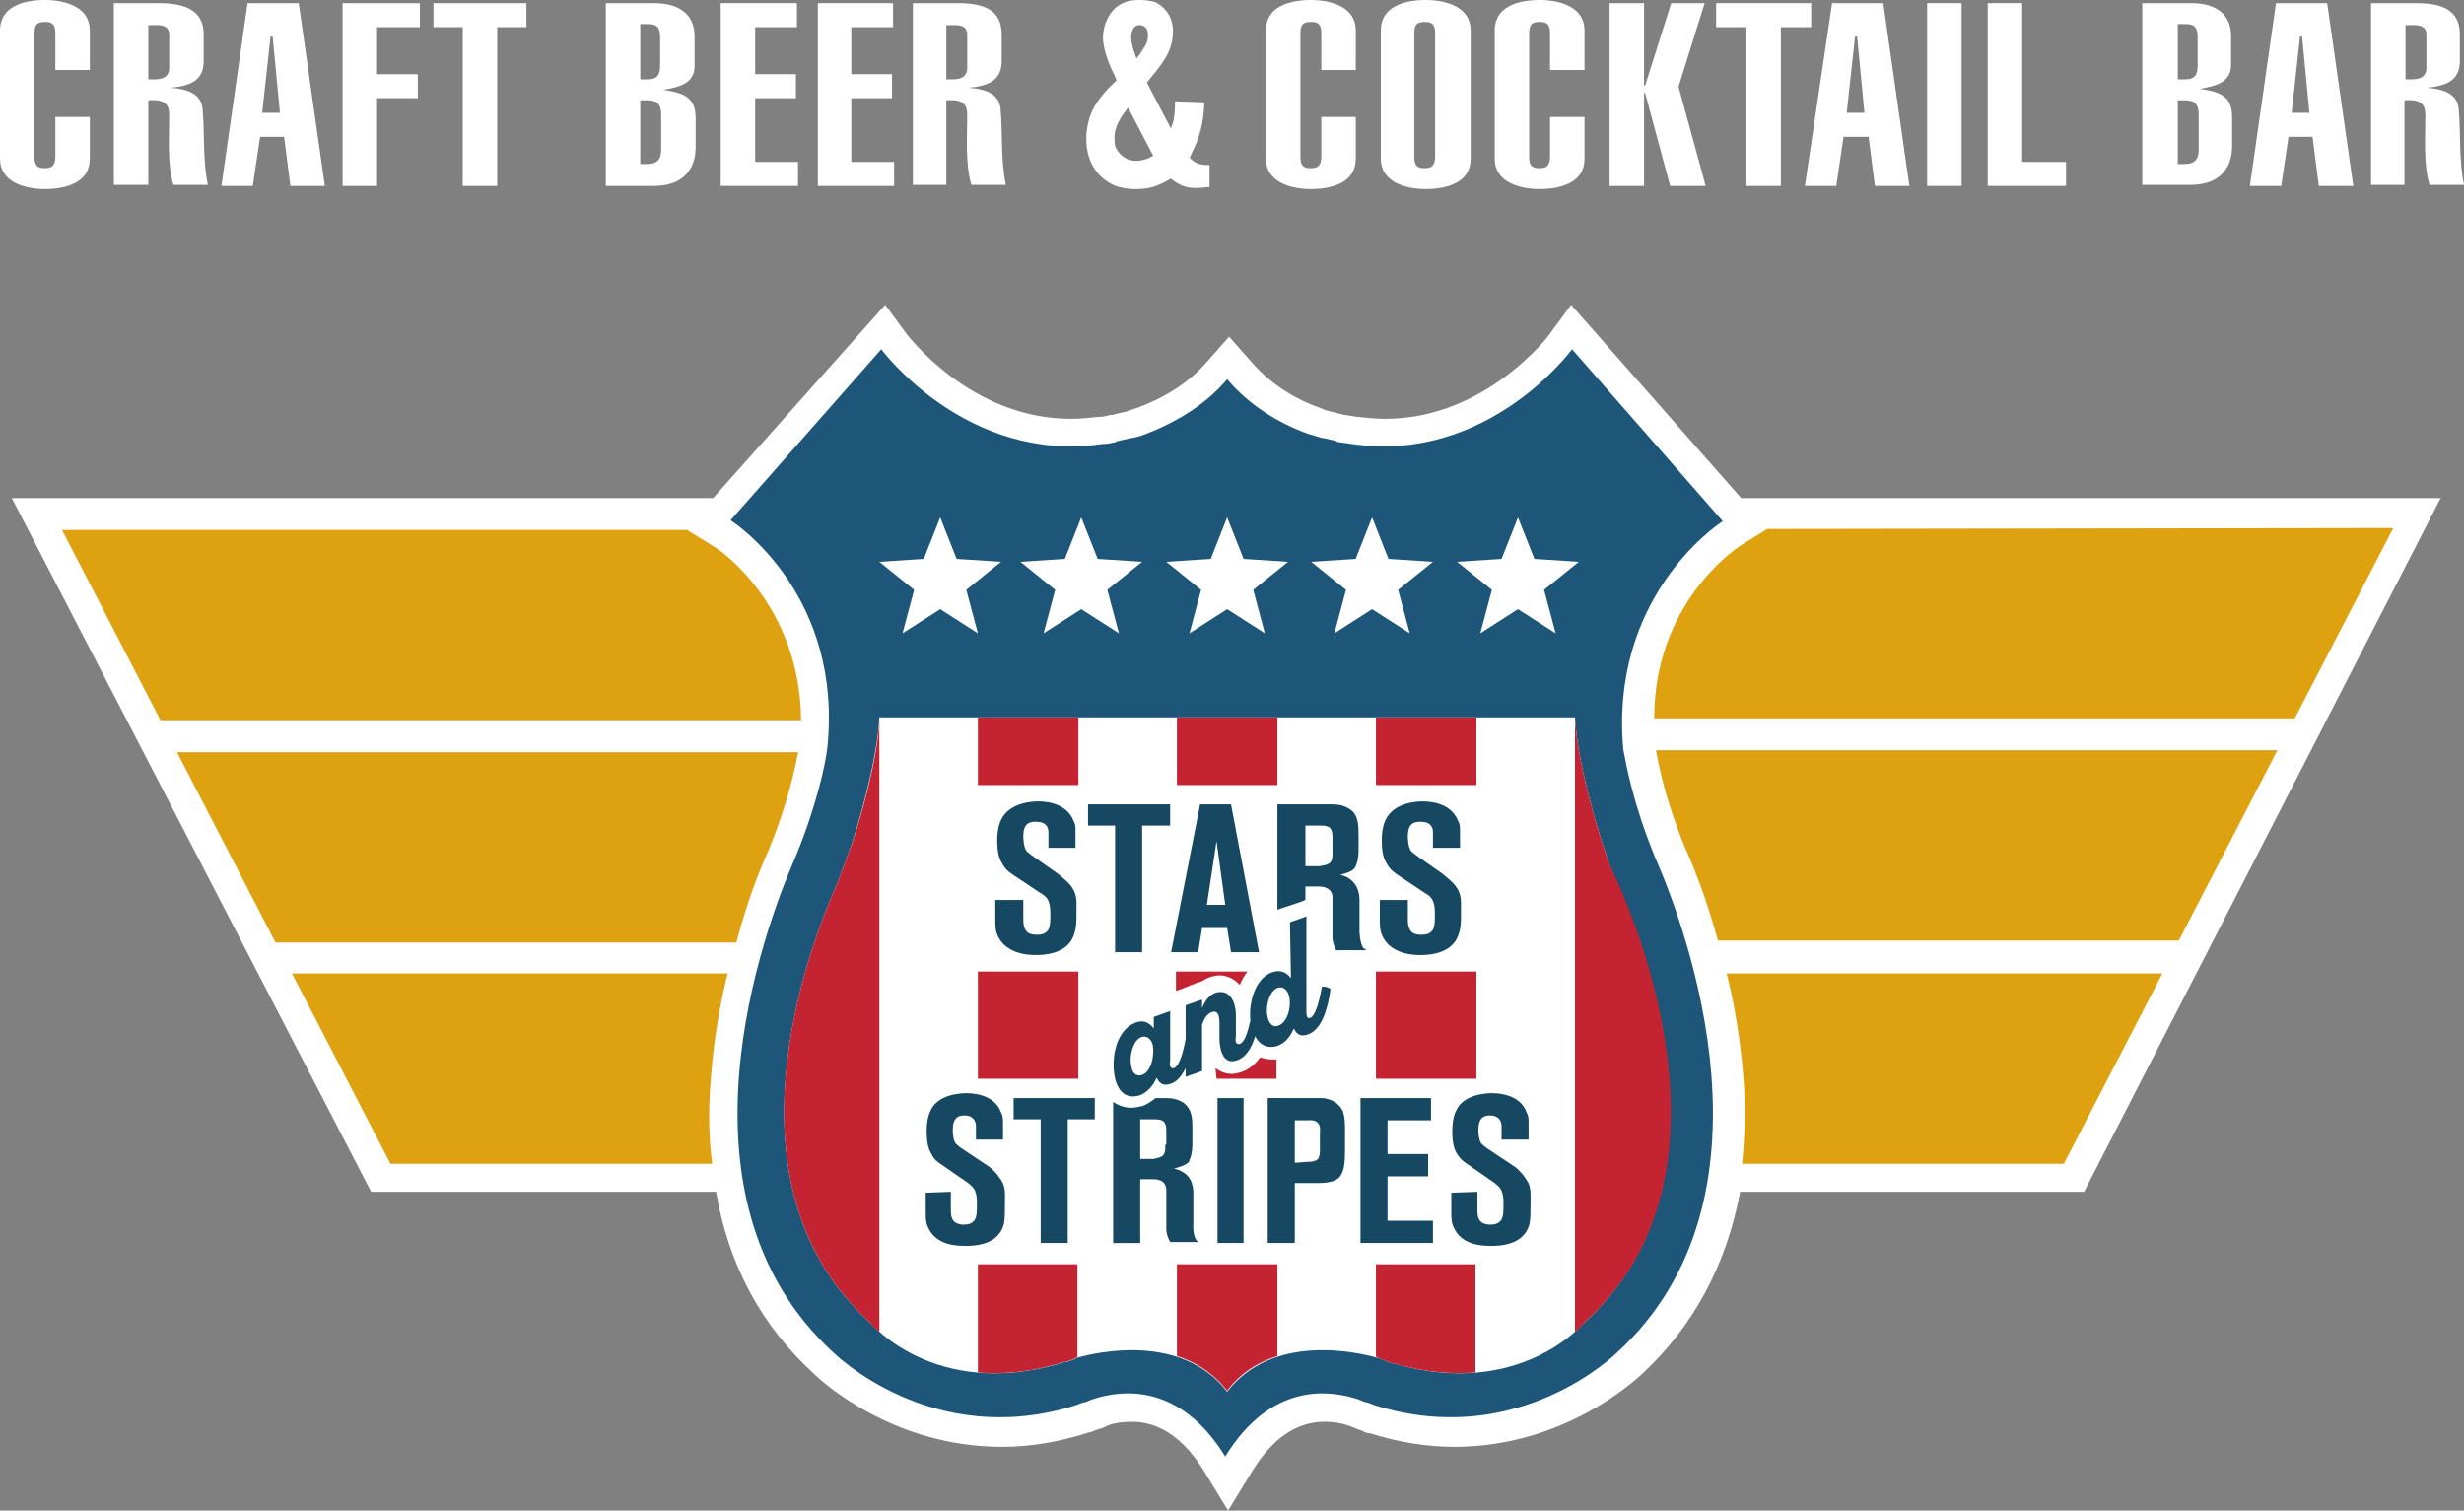 <?xml version="1.0" encoding="utf-8"?>
<!-- Generator: Adobe Illustrator 24.1.2, SVG Export Plug-In . SVG Version: 6.00 Build 0)  -->
<svg version="1.1" id="Ebene_1" xmlns="http://www.w3.org/2000/svg" xmlns:xlink="http://www.w3.org/1999/xlink" x="0px" y="0px"
	 viewBox="0 0 235.9 144.619" style="enable-background:new 0 0 235.9 144.619;" xml:space="preserve">
<rect x="0" y="0" width="235.9" height="144.619" fill="#808080" stroke="none"/>
<style type="text/css">
	.st0{fill:#FFFFFF;}
	.st1{fill:#DEA211;}
	.st2{fill:#1D5679;}
	.st3{fill:#C42331;}
	.st4{fill:#164862;}
</style>
<desc>Created with Sketch.</desc>
<path id="white-bg-layer_1_" class="st0" d="M233.665,47.681H166.696l-16.28-18.5l-2.035,2.775
	c-0.092,0.185-6.197,8.14-15.725,8.14c-0.925,0-1.85-0.092-2.682-0.185h-0.092
	c-0.37-0.092-0.74-0.092-1.017-0.185h-0.092h-0.093c-0.37-0.092-0.74-0.185-1.017-0.277h-0.093
	c-0.37-0.092-0.74-0.185-1.11-0.37c-2.682-0.925-4.995-2.497-6.66-4.44l-2.127-2.405l-2.127,2.405
	c-1.665,1.942-3.977,3.422-6.752,4.44c-0.37,0.092-0.74,0.278-1.11,0.37h-0.092
	c-0.37,0.092-0.74,0.185-1.11,0.277h-0.092h-0.092c-0.37,0.092-0.647,0.185-1.017,0.185h-0.092
	c-0.925,0.092-1.757,0.185-2.682,0.185c-9.62,0-15.632-8.047-15.725-8.14l-2.035-2.775L68.278,47.681
	H1.124l34.409,66.414h33.022c1.202,7.03,4.347,12.857,9.435,17.482
	c0.647,0.647,7.492,6.937,17.945,6.937c2.682,0,5.365-0.462,8.047-1.295
	c0.185-0.092,0.37-0.092,0.647-0.185l0.185-0.092c0.092,0,0.185-0.092,0.278-0.092
	c0.278-0.093,0.647-0.185,0.925-0.37c0.74-0.278,1.572-0.37,2.312-0.37
	c2.682,0,4.995,1.572,6.937,4.717l2.312,3.792l2.312-3.792c1.942-3.145,4.255-4.717,6.937-4.717
	c0.74,0,1.48,0.092,2.312,0.37c0.278,0.092,0.647,0.278,0.925,0.37c0.092,0,0.185,0.092,0.278,0.092
	l0.185,0.092c0.185,0.093,0.37,0.185,0.647,0.185c2.682,0.832,5.365,1.295,8.047,1.295
	c10.452,0,17.205-6.29,17.945-6.937c4.995-4.625,8.14-10.545,9.435-17.482h32.929L233.665,47.681"/>
<path id="wings_1_" class="st1" d="M68.093,102.81c0.278-3.422,0.832-6.66,1.572-9.62H27.948l9.435,18.222
	h30.802C67.815,108.637,67.815,105.77,68.093,102.81z M165.308,93.19
	c0.74,2.96,1.295,6.197,1.572,9.62c0.278,3.052,0.185,5.827-0.092,8.602h30.802l9.435-18.222
	H165.308z M158.556,71.915c0.278,1.48,0.925,4.81,2.775,9.25c0.925,2.035,2.127,5.18,3.145,8.88
	h44.122l9.435-18.222h-59.476L158.556,71.915L158.556,71.915z M73.643,81.258
	c1.85-4.532,2.497-7.862,2.775-9.25H16.941l9.435,18.222h44.122
	C71.515,86.345,72.718,83.293,73.643,81.258z M68.463,52.398l-2.682-1.665H5.934l9.435,18.222h61.326
	C76.603,57.856,68.833,52.583,68.463,52.398z M169.193,50.641l-2.682,1.665
	c-0.37,0.277-8.14,5.457-8.14,16.465h61.326l9.435-18.222L169.193,50.641L169.193,50.641z"/>
<path id="shield_1_" class="st2" d="M164.938,49.901L164.938,49.901L150.509,33.436c0,0-8.047,11.007-21.09,9.065
	h-0.092c-0.37-0.092-0.74-0.092-1.202-0.185c-0.092,0-0.185,0-0.185-0.092
	c-0.37-0.092-0.832-0.185-1.202-0.278h-0.092c-0.462-0.092-0.832-0.277-1.295-0.37
	c-3.145-1.11-5.92-2.96-7.862-5.272c-1.942,2.312-4.717,4.07-7.862,5.272
	c-0.462,0.185-0.832,0.277-1.295,0.37h-0.092c-0.37,0.092-0.832,0.185-1.202,0.278
	c-0.092,0-0.185,0-0.185,0.092c-0.37,0.092-0.832,0.185-1.202,0.185h-0.092
	C92.512,44.443,84.372,33.436,84.372,33.436L69.943,49.808l0,0c0.74,0.462,10.822,7.4,9.25,21.922
	c-0.185,1.387-0.925,5.18-3.052,10.36c-3.052,6.937-12.487,32.559,3.607,47.359
	c0,0,9.435,9.435,23.217,5.087c0.278-0.092,0.462-0.185,0.74-0.278c0,0,0,0,0.092,0
	c0.37-0.092,0.647-0.278,1.017-0.37c2.405-0.74,8.047-1.665,12.487,5.55
	c4.44-7.215,10.082-6.29,12.487-5.55c0.37,0.092,0.647,0.278,1.017,0.37c0.092,0,0.092,0,0.092,0
	c0.278,0.093,0.462,0.185,0.74,0.278c13.782,4.347,23.217-5.087,23.217-5.087
	c16.095-14.8,6.66-40.422,3.607-47.359c-2.127-5.18-2.775-8.88-3.052-10.36
	C154.116,57.301,164.198,50.363,164.938,49.901"/>
<path id="white-inlay_1_" class="st0" d="M154.856,84.68c-0.462-1.11-0.925-2.22-1.202-3.237
	c-0.647-1.757-2.682-8.602-2.867-12.765H84.187c-0.185,4.162-2.22,11.007-2.867,12.765
	c-0.37,1.017-0.74,2.035-1.202,3.237c-2.775,6.197-11.377,28.859,3.237,41.994
	c0,0,6.105,7.307,18.037,3.885c0.278-0.093,0.462-0.185,0.647-0.185c0,0,0,0,0.092,0
	c0.278-0.092,0.647-0.185,0.925-0.37c2.22-0.647,10.175-2.312,14.43,3.237
	c4.255-5.55,12.21-3.885,14.43-3.237c0.278,0.092,0.647,0.185,0.925,0.37c0.092,0,0.092,0,0.092,0
	c0.185,0.092,0.462,0.185,0.647,0.185c11.932,3.422,18.037-3.885,18.037-3.885
	C166.233,113.539,157.538,90.877,154.856,84.68"/>
<path id="red-stripes_1_" class="st3" d="M153.654,81.443c-0.647-1.757-2.682-8.602-2.867-12.765l0,0v58.829
	c0.647-0.555,0.925-0.925,0.925-0.925c14.615-13.135,5.92-35.797,3.237-41.994
	C154.394,83.478,153.931,82.46,153.654,81.443z M84.187,68.955c-0.185,4.162-2.22,10.822-2.867,12.487
	c-0.37,1.017-0.74,2.035-1.202,3.237c-2.775,6.197-11.377,28.859,3.237,41.994
	c0,0,0.278,0.37,0.832,0.832V68.955z M116.469,103.272h5.735v-1.85c-0.185,0-0.37,0-0.462,0
	c-0.37,0-0.74-0.092-1.11-0.185c-0.462,0.647-1.017,1.11-1.757,1.387
	c-0.278,0.092-0.647,0.185-0.925,0.185c-0.555,0-1.11-0.185-1.572-0.555v0.092L116.469,103.272z
	 M114.527,94.115l0.555-0.185c0.278-0.185,0.462-0.278,0.74-0.37c0.278-0.092,0.647-0.185,0.925-0.185
	c0.74,0,1.48,0.37,1.942,0.925c0.185-0.462,0.462-0.925,0.74-1.295h-6.845v1.85l0.555-0.185l0,0
	L114.527,94.115z M112.677,75.153h9.62v-6.475h-9.62V75.153z M112.677,121.032v8.787
	c1.757,0.555,3.422,1.572,4.81,3.33c1.295-1.757,3.052-2.775,4.81-3.33v-8.787H112.677z
	 M131.731,75.153h9.62v-6.475h-9.62V75.153z M131.731,103.272h9.62v-10.267h-9.62V103.272z
	 M131.731,121.032v8.88c0.093,0,0.185,0,0.185,0.092c0.278,0.093,0.647,0.185,0.925,0.37
	c0.092,0,0.092,0,0.092,0c0.185,0.092,0.462,0.185,0.647,0.185c2.96,0.832,5.457,1.017,7.677,0.832v-10.36
	H131.731z M93.622,75.153h9.62v-6.475h-9.62V75.153z M93.622,103.272h9.62v-10.267h-9.62V103.272z
	 M93.622,121.032v10.36c2.22,0.185,4.81,0,7.677-0.832c0.278-0.093,0.462-0.185,0.647-0.185
	c0,0,0,0,0.092,0c0.278-0.092,0.647-0.185,0.925-0.37c0.092,0,0.092,0,0.185-0.092v-8.88L93.622,121.032z"/>
<path id="stars_1_" class="st0" d="M103.519,49.531l1.572,3.977l4.255,0.277l-3.33,2.682l1.11,4.162
	l-3.607-2.312l-3.607,2.312l1.11-4.162l-3.33-2.682l4.255-0.277L103.519,49.531z M90.015,49.531
	l1.572,3.977l4.255,0.277l-3.33,2.682l1.11,4.162l-3.607-2.312l-3.607,2.312l1.11-4.162
	l-3.33-2.682l4.255-0.277L90.015,49.531z M117.487,49.531l1.572,3.977l4.255,0.277l-3.33,2.682
	l1.11,4.162l-3.607-2.312l-3.607,2.312l1.11-4.162l-3.33-2.682l4.255-0.277L117.487,49.531z
	 M131.361,49.531l1.572,3.977l4.255,0.277l-3.33,2.682l1.11,4.162l-3.607-2.312l-3.607,2.312
	l1.11-4.162l-3.33-2.682l4.255-0.277L131.361,49.531z M145.329,49.531l1.572,3.977l4.255,0.277
	l-3.33,2.682l1.11,4.162l-3.607-2.312l-3.607,2.312l1.11-4.162l-3.33-2.682l4.255-0.277
	L145.329,49.531z"/>
<path id="stars-and-stripes_1_" class="st4" d="M97.97,86.16v1.665c0,0.555,0,1.11,0.462,1.48
	c0.185,0.092,0.37,0.185,0.832,0.185c0.462,0,0.74-0.092,0.925-0.278c0.37-0.278,0.37-0.925,0.37-1.85
	c0-0.185,0-0.832-0.278-1.295c-0.185-0.278-0.462-0.462-0.647-0.555l-2.497-1.665
	c-0.555-0.37-0.832-0.555-1.202-1.202c-0.278-0.462-0.462-1.017-0.462-2.22c0-0.185,0-1.202,0.37-1.942
	c0.832-1.757,3.237-1.757,3.515-1.757c0.462,0,2.682,0,3.422,1.85c0.185,0.37,0.185,0.462,0.185,1.202
	v1.387h-2.59v-1.48c0-0.462-0.185-1.017-1.202-1.017c-0.647,0-1.202,0.185-1.202,1.387
	c0,0.092,0,0.925,0.278,1.387c0.092,0.092,0.278,0.278,0.555,0.462l2.497,1.757
	c0.185,0.185,0.74,0.555,1.202,1.11c0.647,0.832,0.555,1.48,0.555,2.405
	c0,1.11,0,1.572-0.185,2.127c-0.278,1.11-1.295,2.127-3.7,2.127c-1.017,0-2.035-0.185-2.867-0.832
	c-0.462-0.37-0.647-0.74-0.74-0.925c-0.185-0.37-0.278-0.647-0.278-1.48V86.16H97.97z M112.029,77.003
	v2.035h-2.682v12.117h-2.59V79.038h-2.59v-2.035C104.167,77.003,112.029,77.003,112.029,77.003z
	 M117.857,77.003l2.682,14.152h-2.682l-0.37-2.312h-2.405l-0.37,2.312h-2.59l2.775-14.152H117.857z
	 M134.784,86.16v1.665c0,0.555,0,1.11,0.462,1.48c0.185,0.092,0.37,0.185,0.832,0.185
	c0.462,0,0.74-0.092,0.925-0.278c0.37-0.278,0.37-0.925,0.37-1.85c0-0.185,0-0.832-0.278-1.295
	c-0.185-0.278-0.462-0.462-0.647-0.555l-2.497-1.665c-0.555-0.37-0.832-0.555-1.202-1.202
	c-0.278-0.462-0.462-1.017-0.462-2.22c0-0.185,0-1.202,0.37-1.942
	c0.832-1.757,3.237-1.757,3.515-1.757c0.462,0,2.682,0,3.422,1.85c0.185,0.37,0.185,0.462,0.185,1.202
	v1.387h-2.59v-1.48c0-0.462-0.185-1.017-1.202-1.017c-0.647,0-1.202,0.185-1.202,1.387
	c0,0.092,0,0.925,0.278,1.387c0.092,0.092,0.278,0.278,0.555,0.462l2.497,1.757
	c0.185,0.185,0.74,0.555,1.202,1.11c0.647,0.832,0.555,1.48,0.555,2.405
	c0,1.11,0,1.572-0.185,2.127c-0.278,1.11-1.295,2.127-3.7,2.127c-1.017,0-2.035-0.185-2.867-0.832
	c-0.462-0.37-0.647-0.74-0.74-0.925c-0.185-0.37-0.278-0.647-0.278-1.48V86.16H134.784z M91.032,114.094
	v1.572c0,0.555,0,1.11,0.462,1.387c0.185,0.092,0.37,0.185,0.74,0.185
	c0.462,0,0.74-0.092,0.925-0.278c0.37-0.278,0.37-0.925,0.37-1.85c0-0.185,0-0.832-0.278-1.295
	c-0.185-0.278-0.462-0.462-0.555-0.555l-2.405-1.665c-0.555-0.37-0.832-0.555-1.11-1.11
	c-0.278-0.462-0.462-1.017-0.462-2.22c0-0.185,0-1.202,0.37-1.942c0.74-1.665,3.145-1.665,3.422-1.665
	c0.37,0,2.682,0,3.33,1.85c0.185,0.37,0.185,0.462,0.185,1.202v1.387h-2.59v-1.295
	c0-0.37-0.185-1.017-1.11-1.017c-0.555,0-1.11,0.185-1.11,1.387c0,0.092,0,0.925,0.278,1.295
	c0.092,0.092,0.278,0.278,0.555,0.462l2.497,1.665c0.185,0.092,0.74,0.555,1.11,1.11
	c0.647,0.832,0.555,1.387,0.555,2.405c0,1.017,0,1.48-0.092,2.035
	c-0.278,1.11-1.202,2.127-3.607,2.127c-1.017,0-2.035-0.092-2.867-0.74
	c-0.462-0.37-0.647-0.74-0.74-0.925c-0.185-0.37-0.278-0.647-0.278-1.387v-2.035L91.032,114.094
	L91.032,114.094z M104.814,105.122v2.035h-2.59v11.84h-2.59V107.157h-2.59v-2.035H104.814z
	 M116.562,118.997h2.497v-13.875h-2.497V118.997z M126.459,105.122c0.093,0,0.37,0,0.647,0.092
	c0.832,0.185,1.202,0.74,1.387,1.017c0.278,0.555,0.278,1.48,0.278,2.035v1.85
	c0,1.295-0.093,1.942-0.462,2.497c-0.37,0.462-1.017,0.647-2.22,0.647h-2.127v5.735h-2.59v-13.875
	L126.459,105.122L126.459,105.122z M137.004,105.122v2.127h-4.162v3.237h3.885v2.127h-3.885v4.255
	h4.347v2.127h-6.937v-13.875C130.251,105.122,137.004,105.122,137.004,105.122z M141.444,114.094v1.572
	c0,0.555,0,1.11,0.462,1.387c0.185,0.092,0.37,0.185,0.74,0.185c0.462,0,0.74-0.092,0.925-0.278
	c0.37-0.278,0.37-0.925,0.37-1.85c0-0.185,0-0.832-0.278-1.295c-0.185-0.278-0.462-0.462-0.555-0.555
	l-2.405-1.665c-0.555-0.37-0.832-0.555-1.202-1.11c-0.278-0.462-0.462-1.017-0.462-2.22
	c0-0.185,0-1.202,0.37-1.942c0.74-1.665,3.145-1.665,3.422-1.665c0.37,0,2.682,0,3.33,1.85
	c0.185,0.37,0.185,0.462,0.185,1.202v1.387h-2.59v-1.295c0-0.37-0.185-1.017-1.11-1.017
	c-0.555,0-1.11,0.185-1.11,1.387c0,0.092,0,0.925,0.278,1.295c0.093,0.092,0.278,0.278,0.555,0.462
	l2.497,1.665c0.185,0.092,0.74,0.555,1.11,1.11c0.647,0.832,0.555,1.387,0.555,2.405
	c0,1.017,0,1.48-0.092,2.035c-0.278,1.11-1.202,2.127-3.607,2.127c-1.017,0-2.035-0.092-2.867-0.74
	c-0.462-0.37-0.647-0.74-0.74-0.925c-0.185-0.37-0.278-0.647-0.278-1.387v-2.035L141.444,114.094
	L141.444,114.094z M114.249,117.147v-2.867c0-0.37,0-1.572-1.11-2.127
	c-0.278-0.185-0.74-0.278-0.74-0.278c0.647-0.185,0.925-0.278,1.202-0.462
	c0.185-0.092,0.278-0.278,0.278-0.37c0.278-0.555,0.278-1.387,0.278-1.48v-1.48
	c0-0.925,0-1.85-0.832-2.497c-0.555-0.37-1.11-0.462-1.665-0.462h-1.017
	c-0.37,0.278-0.74,0.555-1.202,0.74c-0.37,0.092-0.74,0.185-1.11,0.185c-0.647,0-1.202-0.185-1.757-0.555
	v13.505h2.59V112.892h1.202c0.647,0,1.202,0.185,1.295,0.925c0,0.278,0,0.462,0,0.647v3.145
	c0,0.555,0.185,0.925,0.278,1.11c0,0.092,0.092,0.092,0.092,0.185h2.775c-0.092-0.092-0.185-0.092-0.278-0.185
	C114.157,118.164,114.249,117.147,114.249,117.147z M122.852,86.9l1.665-0.555l0.462-0.185v-1.295
	h1.202c0.647,0,1.295,0.185,1.387,0.925c0,0.278,0,0.462,0,0.647v3.237
	c0,0.555,0.185,0.925,0.278,1.11c0,0.092,0.093,0.185,0.093,0.185h2.867
	c-0.093-0.092-0.185-0.185-0.278-0.185c-0.37-0.555-0.37-1.665-0.37-1.665V86.252
	c0-0.37,0-1.572-1.11-2.22c-0.278-0.185-0.74-0.278-0.74-0.278c0.647-0.185,0.925-0.278,1.202-0.462
	c0.185-0.185,0.278-0.278,0.278-0.37c0.278-0.555,0.278-1.387,0.278-1.48v-1.48
	c0-0.925,0-1.942-0.832-2.497c-0.555-0.37-1.11-0.462-1.757-0.462h-5.18v10.082L122.852,86.9z
	 M126.552,94.485c-0.278,1.572-0.647,2.775-1.11,2.96c-0.37,0.092-0.37-0.278-0.37-0.74v-8.972
	l-1.572,0.555l0.093,5.365c-0.462-0.647-1.11-0.832-1.85-0.555
	c-1.48,0.555-2.22,2.682-2.035,4.625c-0.278,1.202-0.555,2.035-1.017,2.22
	c-0.37,0.092-0.462-0.278-0.37-0.74V97.26c0-1.48-0.647-2.59-1.942-2.22
	c-0.555,0.185-1.017,0.74-1.295,1.48v-0.832l-1.572,0.555v3.237
	c-0.278,1.48-0.647,2.59-1.11,2.775c-0.37,0.092-0.462-0.278-0.37-0.74v-4.717l-1.572,0.555v1.11
	c-0.462-0.647-1.11-0.832-1.757-0.555c-1.757,0.647-2.405,3.237-1.942,5.365
	c0.37,1.48,1.295,1.942,2.405,1.572c0.647-0.278,1.202-0.832,1.572-1.665
	c0.278,0.555,0.647,0.832,1.387,0.555c0.555-0.185,1.017-0.74,1.387-1.48v0.832l1.572-0.555v-4.44
	c0.185-0.555,0.462-1.017,0.925-1.202c0.555-0.185,0.74,0.278,0.74,1.017v1.48
	c0,1.11,0.37,2.59,1.665,2.127c0.832-0.278,1.387-1.11,1.757-2.312
	c0.462,0.925,1.295,1.202,2.127,0.925c0.74-0.278,1.202-0.832,1.572-1.665
	c0.278,0.555,0.647,0.832,1.387,0.555c1.202-0.462,1.85-2.22,2.127-4.347
	C127.107,94.485,126.737,94.392,126.552,94.485z M109.347,102.902c-0.462,0.185-0.925-0.092-1.017-0.74
	c-0.278-1.11,0.185-2.59,0.925-2.867c0.462-0.185,0.925,0.092,1.11,0.74
	C110.549,101.145,110.179,102.625,109.347,102.902z M122.389,98.185
	c-0.462,0.185-0.832-0.092-1.017-0.74c-0.278-1.11,0.185-2.59,0.925-2.867
	c0.462-0.185,0.925,0.092,1.11,0.74C123.684,96.427,123.222,97.907,122.389,98.185z M124.979,79.038
	h1.387c0.37,0,0.647,0,0.925,0.185c0.185,0.185,0.278,0.37,0.278,0.925v1.387c0,0.555,0,0.74-0.185,1.017
	c-0.278,0.278-0.647,0.278-1.017,0.37h-1.387V79.038z M111.567,109.562c0,0.555,0,0.74-0.185,1.017
	c-0.278,0.278-0.647,0.278-0.925,0.37h-1.295v-3.792h1.295c0.37,0,0.647,0,0.925,0.185
	c0.185,0.185,0.278,0.37,0.278,0.925v1.295H111.567z M125.164,111.227c0.555,0,0.832-0.092,1.017-0.278
	c0.185-0.278,0.185-0.647,0.185-0.925v-1.387c0-0.37,0.093-0.832-0.185-1.11
	c-0.278-0.37-0.832-0.278-0.925-0.278h-1.295v4.07L125.164,111.227L125.164,111.227z M117.302,86.623
	l-0.832-6.105l-0.925,6.105H117.302z"/>
<g>
	<path class="st0" d="M115.3,9.8l-2.8-0.1c0,1.1-0.1,1.9-0.3,2.3l-0.1,0.3l-2.3-4.4c1.2-1.5,2.5-2.8,2.5-4.9c0-1.7-1.1-2.5-1.7-2.8
		C109.9,0,109.3,0,109.1,0s-1,0-1.6,0.3c-1.2,0.5-1.9,2-1.9,3.3c0,1.4,0.9,3.2,1,3.4c0.1,0.2,0.2,0.4,0.3,0.7
		c-0.3,0.3-2,1.7-2.6,3.6c-0.1,0.4-0.3,1-0.3,2c0,2,0.9,3.7,2.8,4.5c0.9,0.3,1.6,0.3,2,0.3c1.3,0,2.1-0.3,3.3-1
		c0.4,0.3,1.1,0.9,2.3,0.9c0.7,0,1.2-0.1,1.4-0.1v-2.1c-1.1,0-1.4-0.2-1.9-0.7C114.5,13.8,115.2,12.6,115.3,9.8z M109.1,2.4
		c0.2,0,0.8,0.1,0.8,0.9c0,0.4,0,0.7-0.4,1.3c-0.2,0.3-0.4,0.7-0.7,1c0-0.1-0.5-1.2-0.5-2C108.3,3,108.5,2.4,109.1,2.4z M108.8,15.4
		c-0.9,0-1.6-0.5-2-1.3c-0.1-0.3-0.1-0.8-0.1-0.9c0-1.2,0.7-2.1,1.3-2.9l2.4,4.6C109.8,15.3,109.1,15.4,108.8,15.4z"/>
	<path class="st0" d="M5.3,6.7V3.2c0-0.9-0.3-1.1-1-1.1s-1,0.2-1,1.1V15c0,0.9,0.3,1.1,1,1.1c0.6,0,1-0.2,1-1.1v-3.8h3.3v4
		c0,2.3-2.3,2.9-4.3,2.9S0,17.4,0,15.2V2.9C0,0.6,2.3,0,4.3,0s4.3,0.7,4.3,2.9v3.8L5.3,6.7z"/>
	<path class="st0" d="M10.9,17.8V0.3h4.3c2.7,0,4.3,0.8,4.3,3v2.5c0,1.3-0.5,2.4-3.2,2.6l0,0c1.5,0.1,3,0.5,3.1,2.1
		c0.2,2.3,0,4.8,0.5,7.2h-3.3c-0.6-2-0.4-4.6-0.4-6.7c0-1.1-0.5-1.5-2-1.4v8.1h-3.3V17.8z M14.2,7.6h0.6c1.1,0,1.4-0.5,1.4-1.1V3.3
		c0-0.7-0.5-0.9-1.2-0.9h-0.8V7.6z"/>
	<path class="st0" d="M23.7,0.3h4.9l2.5,17.5h-3.3l-0.6-4.7h-2.3l-0.7,4.7h-3L23.7,0.3z M26.8,10.8l-0.7-7.3h-0.2l-0.8,7.3H26.8z"/>
	<path class="st0" d="M32.8,17.8V0.3h7.4v2.3h-4.1v4.5H40v2.3h-3.9v8.4H32.8z"/>
	<path class="st0" d="M50.4,0.3v2.3h-2.8v15.2h-3.3V2.6h-2.8V0.3H50.4z"/>
	<path class="st0" d="M58,0.3h4.6c2.7,0,3.9,1.3,3.9,3.2v2.8c0,1.5-1.1,2-3,2.3l0,0c2.1,0.3,3.1,0.8,3.1,2.7v2.8
		c0,2.1-1.2,3.7-4,3.7H58V0.3z M61.3,7.6H62c0.8,0,1.2-0.3,1.2-1.3V3.6c0-1-0.3-1.3-1.2-1.3h-0.7V7.6z M61.3,15.7h0.6
		c0.9,0,1.4-0.3,1.4-1.4V11c0-1.1-0.4-1.4-1.4-1.4h-0.6V15.7z"/>
	<path class="st0" d="M69,17.8V0.3h7.3v2.3h-4v4.5h3.9v2.3h-3.9v6.1h4.1v2.3H69z"/>
	<path class="st0" d="M78.3,17.8V0.3h7.2v2.3h-4v4.5h3.9v2.3h-3.9v6.1h4.1v2.3H78.3z"/>
	<path class="st0" d="M87.4,17.8V0.3h4.3c2.6,0,4.2,0.7,4.2,3v2.5c0,1.3-0.5,2.4-3.2,2.6l0,0c1.5,0.1,3,0.5,3.1,2.1
		c0.2,2.3,0,4.8,0.5,7.2H93c-0.6-2-0.4-4.6-0.4-6.7c0-1.1-0.5-1.5-2-1.4v8.1h-3.2V17.8z M90.6,7.6h0.6c1.1,0,1.4-0.5,1.4-1.1V3.3
		c0-0.7-0.5-0.9-1.2-0.9h-0.8V7.6z"/>
	<path class="st0" d="M126.5,6.7V3.2c0-0.9-0.3-1.1-1-1.1s-1,0.2-1,1.1V15c0,0.9,0.3,1.1,1,1.1c0.6,0,1-0.2,1-1.1v-3.8h3.3v4
		c0,2.3-2.3,2.9-4.3,2.9s-4.3-0.7-4.3-2.9V2.9c0-2.3,2.3-2.9,4.3-2.9s4.3,0.7,4.3,2.9v3.8L126.5,6.7z"/>
	<path class="st0" d="M132.2,2.9c0-2.3,2.3-2.9,4.3-2.9s4.3,0.7,4.3,2.9v12.3c0,2.3-2.3,2.9-4.3,2.9s-4.3-0.7-4.3-2.9V2.9z
		 M135.4,15c0,0.9,0.3,1.1,1,1.1c0.6,0,1-0.2,1-1.1V3.2c0-0.9-0.3-1.1-1-1.1s-1,0.2-1,1.1V15z"/>
	<path class="st0" d="M148.4,6.7V3.2c0-0.9-0.3-1.1-1-1.1s-1,0.2-1,1.1V15c0,0.9,0.3,1.1,1,1.1c0.6,0,1-0.2,1-1.1v-3.8h3.3
		v4c0,2.3-2.3,2.9-4.3,2.9s-4.3-0.7-4.3-2.9V2.9c0-2.3,2.3-2.9,4.3-2.9s4.3,0.7,4.3,2.9v3.8L148.4,6.7z"/>
	<path class="st0" d="M154.1,17.8V0.3h3.3v7.9h0.1l2.5-7.9h3.2l-2.5,8l2.6,9.5h-3.4l-2.4-8.9h-0.1v8.9
		H154.1z"/>
	<path class="st0" d="M173.4,0.3v2.3H170.5v15.2h-3.3V2.6H164.3V0.3H173.4z"/>
	<path class="st0" d="M175.4,0.3h4.9l2.5,17.5H179.5l-0.6-4.7H176.5l-0.7,4.7h-3L175.4,0.3z M178.5,10.8l-0.7-7.3
		h-0.2l-0.8,7.3H178.5z"/>
	<path class="st0" d="M184.5,17.8V0.3h3.3v17.5H184.5z"/>
	<path class="st0" d="M190.3,17.8V0.3h3.3v15.2h4.2v2.3H190.3z"/>
	<path class="st0" d="M205.2,0.3H209.8c2.6,0,3.8,1.3,3.8,3.1v2.8c0,1.5-1.1,2-3,2.3l0,0
		c2.1,0.3,3.1,0.8,3.1,2.7V14c0,2.1-1.2,3.7-4,3.7h-4.6V0.3H205.2z M208.5,7.6h0.7c0.8,0,1.2-0.3,1.2-1.3V3.6
		c0-1-0.3-1.3-1.2-1.3h-0.7V7.6z M208.5,15.7h0.6C210,15.7,210.5,15.4,210.5,14.3V11c0-1.1-0.4-1.4-1.4-1.4H208.5V15.7z
		"/>
	<path class="st0" d="M217.9,0.3h4.9l2.5,17.5h-3.3l-0.6-4.7h-2.3l-0.7,4.7h-3L217.9,0.3z M221.1,10.8l-0.7-7.3
		h-0.2l-0.8,7.3H221.1z"/>
	<path class="st0" d="M227,17.8V0.3h4.3c2.6,0,4.2,0.7,4.2,3v2.5c0,1.3-0.5,2.4-3.2,2.6l0,0c1.5,0.1,3,0.5,3.1,2.1
		c0.2,2.3,0,4.8,0.5,7.2h-3.3c-0.6-2-0.4-4.6-0.4-6.7c0-1.1-0.5-1.5-2-1.4v8.1H227V17.8z M230.3,7.6h0.6
		c1.1,0,1.4-0.5,1.4-1.1V3.3c0-0.7-0.5-0.9-1.2-0.9h-0.8V7.6z"/>
</g>
</svg>
